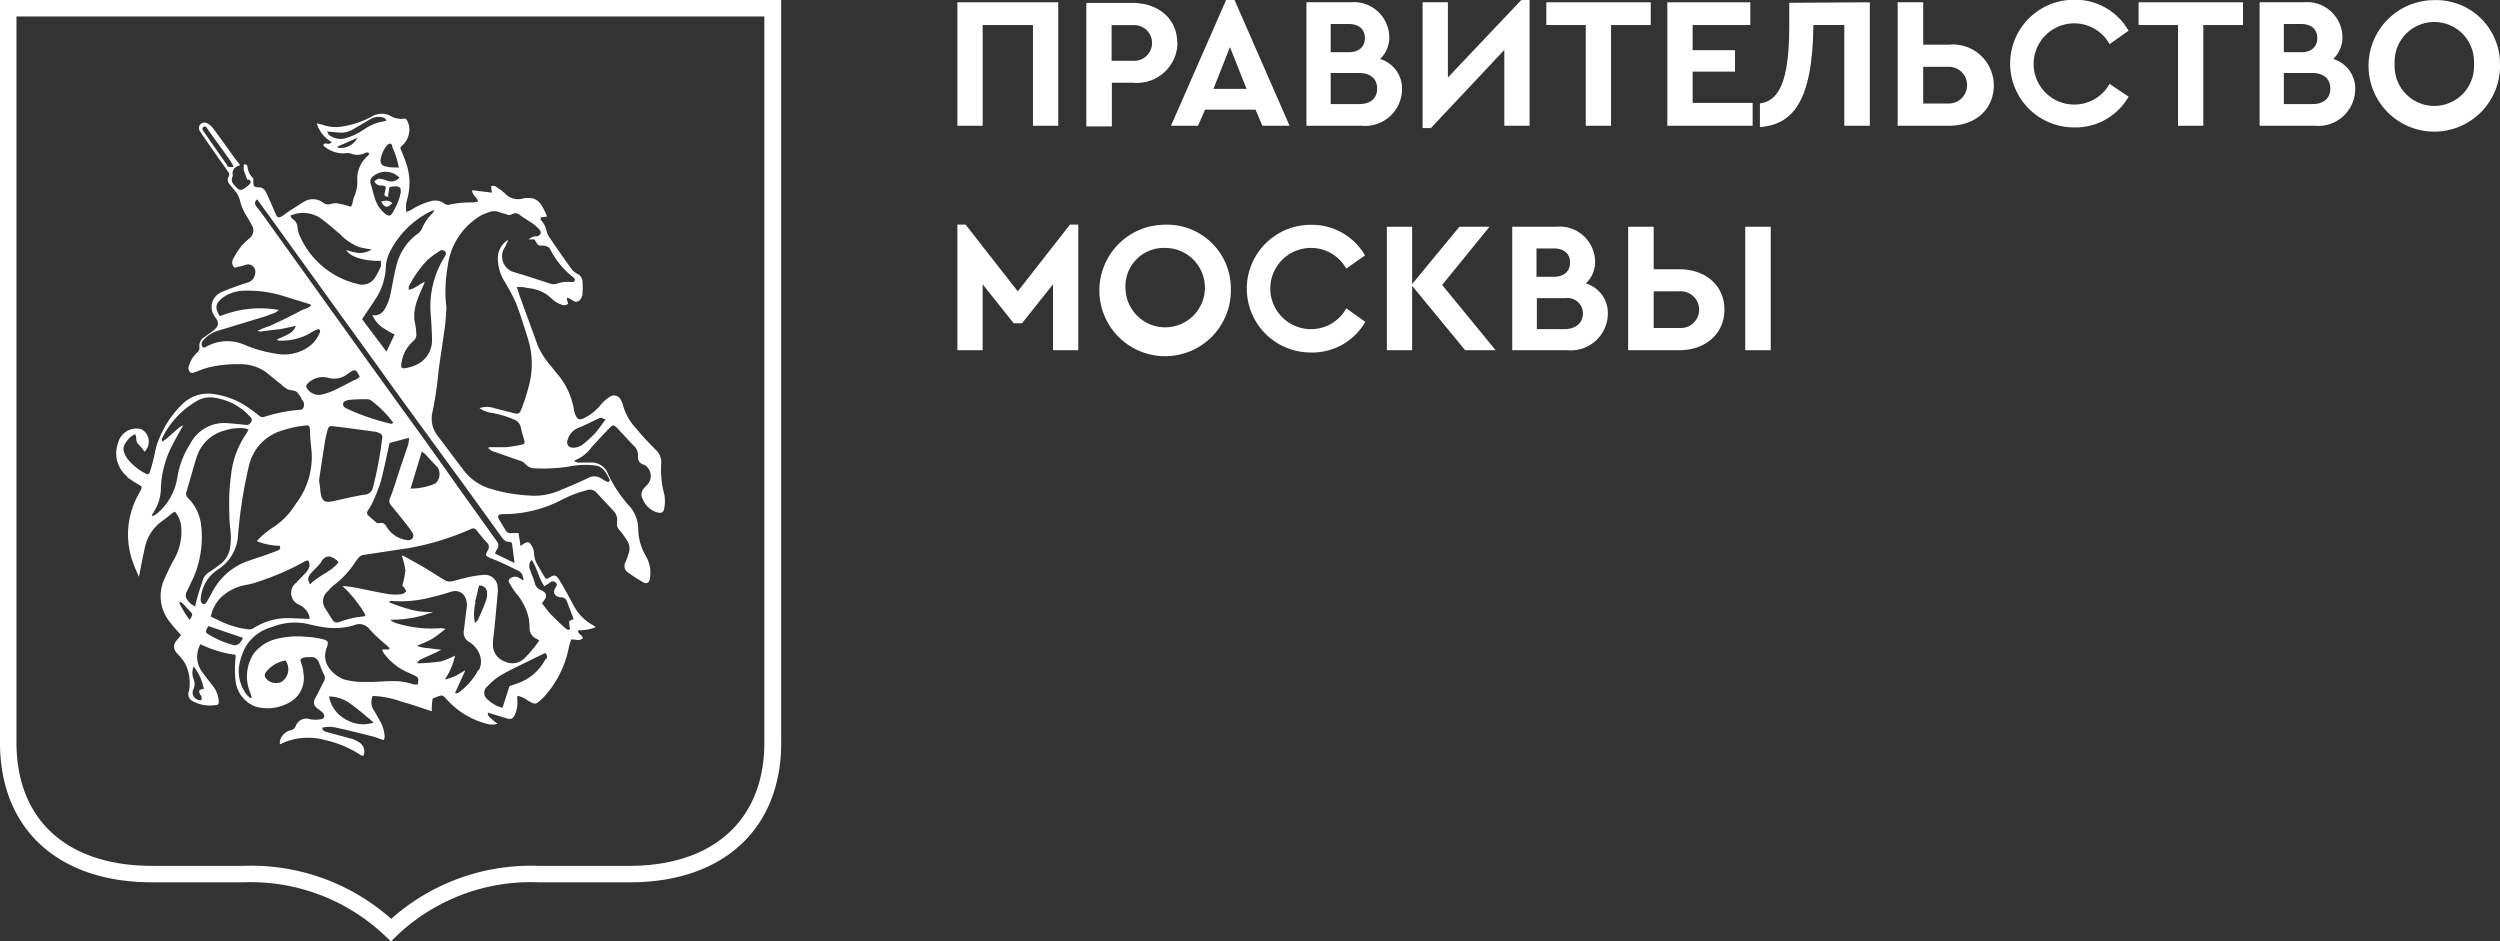 <?xml version="1.0" encoding="UTF-8"?> <svg xmlns="http://www.w3.org/2000/svg" viewBox="0 0 195.82 73.74"><rect x="0" y="0" width="195.82" height="73.74" fill="#333333" stroke="none"/><defs><style>.cls-1{fill:#fff;}</style></defs><title>Правительство Москвы</title><g id="Слой_2" data-name="Слой 2"><g id="Слой_1-2" data-name="Слой 1"><path class="cls-1" d="M79.36,621.83c0,6.75,4.55,10.93,11.9,10.93h7.12a15.28,15.28,0,0,1,11,4.06l.6.57.59-.57a15.22,15.22,0,0,1,11-4.06h7.12c7.32,0,11.86-4.18,11.86-10.93V563.65H79.36Zm1.29-56.89h58.58v56.89c0,6-3.95,9.64-10.57,9.64h-7.12A16.5,16.5,0,0,0,110,635.62a16.52,16.52,0,0,0-11.57-4.15H91.26c-6.65,0-10.61-3.6-10.61-9.64Z" transform="translate(-79.36 -563.65)"></path><path class="cls-1" d="M89.29,601a7.87,7.87,0,0,0,.91.59c.29.17.31.19.17.49a2,2,0,0,0-.11.2,6.42,6.42,0,0,0-.48,5.44c.12.35.28.68.46,1.11.16-.8.29-1.48.44-2.16a3.43,3.43,0,0,1,1.43-2.24c.26-.18.5-.4.75-.59a1,1,0,0,1,.21-.11,2.21,2.21,0,0,1,.48,1.13,4.43,4.43,0,0,1-.48,2.47,17.29,17.29,0,0,0-.83,1.67,3.19,3.19,0,0,0,.4,3.34c.27.36.58.69.9,1.06-.12.14-.25.29-.38.46a.67.67,0,0,0,0,.88c.09.14.23.24.33.37a2.68,2.68,0,0,1,.45.68,3.39,3.39,0,0,1,.22,2,.61.61,0,0,0,.25.76,2.83,2.83,0,0,0,1.8.33c.28,0,.31-.11.27-.41a2.09,2.09,0,0,0-.41-1.05c-.3-.38-.6-.76-.89-1.16a2,2,0,0,1-.12-2.15,8.84,8.84,0,0,0,2.75.83,2.57,2.57,0,0,1,0,.28,8.06,8.06,0,0,0,0,1.77,2.45,2.45,0,0,0,1.55,2,3.44,3.44,0,0,0,2.56-.26,2.17,2.17,0,0,0,1.2-2.39c0-.34-.15-.67-.24-1,.19-.26.52-.2.81-.22a.6.6,0,0,1,.64.4c.14.34.26.68.42,1a.47.47,0,0,1,0,.46c-.26.47-.48,1-.73,1.42a.53.53,0,0,0,.14.69c.15.13.32.23.47.37s.22.45-.11.52a2.22,2.22,0,0,1-.89,0,.89.89,0,0,0-1.11.54.49.49,0,0,1-.36.32,1.15,1.15,0,0,0-.87.83.82.82,0,0,0,0,.28l.5-.22a5,5,0,0,1,3-.12,8.52,8.52,0,0,1,2.88,1.22.39.39,0,0,0,.17,0,.85.85,0,0,0-.43-1.08,3.13,3.13,0,0,0-.36-.19L105,621c-.17-.05-.36-.06-.4-.35a2.32,2.32,0,0,1,1.11,0c1,.21,1.89.45,2.83.68.29.08.57.19.87.29a.67.67,0,0,0,.08-.27,2.91,2.91,0,0,0-.35-1.21c-.18-.28-.32-.58-.5-.86a1.14,1.14,0,0,1-.08-1.12,7.46,7.46,0,0,1,2.28.46c.77.2,1.52.48,2.34.74,0-.35,0-.66.08-1l.35-.14c.43-.15.42-.14.73.2a6.35,6.35,0,0,0,3.14,1.92,1.43,1.43,0,0,0,.85,0,4.25,4.25,0,0,1-.47-.38c-.13-.12-.3-.24-.29-.46,0,0,.09-.05.11,0l1.38.42c.37.11.49,0,.63-.29a2.27,2.27,0,0,0,.19-1.12c0-.11,0-.22,0-.36a1.92,1.92,0,0,1,.79.35c.63.37.63.37,1.17-.14,0,0,.11-.1.16-.16a8,8,0,0,0,1.92-3.86,5.44,5.44,0,0,1,.19-.61c.34,0,.65.16.89-.08,0-.29-.43-.32-.34-.64a3.09,3.09,0,0,0,1.36-.24,1.5,1.5,0,0,0-.2-.14,3.78,3.78,0,0,1-1.45-1.41c-.37-.68-.73-1.36-1.11-2s-.48-.57-1-.25h-.17c-.2-.35-.44-.74-.66-1.13a1.94,1.94,0,0,1-.24-.86,1.3,1.3,0,0,0-.24-.67c-.15-.23-.29-.23-.54-.08l-.3.18c0-.34-.09-.63-.13-1a5.22,5.22,0,0,0-.56,0,.44.44,0,0,1-.46-.23l-.52-.86c-.13-.24-.06-.36.21-.4h.19a9.85,9.85,0,0,0,4.54-1.13,8.66,8.66,0,0,1,1.91-.73.69.69,0,0,1,.76.14l1.36,1.46a1,1,0,0,1,.28.88.73.73,0,0,0,.25.69,8.43,8.43,0,0,1,.55.78,1.15,1.15,0,0,1,.11,1c-.08.23-.15.46-.25.68a.61.61,0,0,0,.21.81,13.18,13.18,0,0,0,1.18.76c.31.17.49,0,.53-.3a2.64,2.64,0,0,0-.3-1.72,4.31,4.31,0,0,1-.62-2.21,2.75,2.75,0,0,0-.84-1.9,11.57,11.57,0,0,1-1-1.37,10.71,10.71,0,0,1-.53-1,1.36,1.36,0,0,0-1.35-.88c-.32,0-.64,0-1,0a1.17,1.17,0,0,1-.25-.07s0-.07,0-.1a3,3,0,0,0,1.34-1.06c.46-.5.92-1,1.4-1.49.24-.25.31-.25.56,0a2.39,2.39,0,0,1,.22.23c.37.39.72.79,1.09,1.16a1,1,0,0,1,.34.81.61.61,0,0,0,.46.69.61.61,0,0,1,.31.24,1,1,0,0,1-.14,1.42l-.12.14a.73.73,0,0,0-.13.91,1.75,1.75,0,0,0,1.05,1c.39.13.59.06.64-.36a3,3,0,0,0,0-1,7.37,7.37,0,0,1-.25-2.38,1.35,1.35,0,0,0-.47-1.18c-.49-.52-1-1-1.44-1.58a4.25,4.25,0,0,1-1.07-1.83A1.43,1.43,0,0,0,128,595a.59.59,0,0,0-.91-.25,3.33,3.33,0,0,0-.73.67,3.78,3.78,0,0,1-1.29,1c-.31.14-.48.08-.62-.23a2.55,2.55,0,0,1-.15-.52,5.67,5.67,0,0,0-1-2.37c-.23-.31-.49-.59-.71-.89a6.39,6.39,0,0,1-1.1-1.66c-.45-1.27-.92-2.53-1.38-3.8-.09-.25-.17-.51-.27-.82.32,0,.57,0,.82.08a3.15,3.15,0,0,1,1.57.54c.23.18.43.39.67.55a2,2,0,0,0,.62.26.42.42,0,0,0,.34-.13s-.05-.2-.09-.31a.88.88,0,0,0,0-.15.88.88,0,0,1,.39.18c.27.19.46.19.67-.06a.89.89,0,0,0,.16-.49,6.24,6.24,0,0,0,0-.86.71.71,0,0,0-.42-.65,1.39,1.39,0,0,1-.47-.4c-.57-.8-1.14-1.61-1.69-2.43a1.38,1.38,0,0,1-.23-.49,1.85,1.85,0,0,0-.47-.91s0-.11,0-.18l.5-.07a5.76,5.76,0,0,0-.46-.93,1.29,1.29,0,0,0-.59-.47,1.79,1.79,0,0,0-.89,0,1.39,1.39,0,0,1-1.39-.44,6.05,6.05,0,0,0-.77-.56c-.06,0-.16,0-.27,0,0,.18,0,.32.06.53l-1.56-.19c0,.4.38.53.47.88a3.53,3.53,0,0,1-.4.08,7.48,7.48,0,0,0-1.94.19.52.52,0,0,1-.32-.11,1.15,1.15,0,0,0-1-.19,5.17,5.17,0,0,0-1.58.69l-.38.17a2.82,2.82,0,0,1,0-.78,4.75,4.75,0,0,0,0-3c-.13-.41-.31-.81-.48-1.25a1.31,1.31,0,0,1,.12-.15,1.73,1.73,0,0,0,.6-1.29,1.52,1.52,0,0,0-.22-.76c-.11-.2-.36,0-.55-.08a1.38,1.38,0,0,1-.6-.16,1.51,1.51,0,0,0-1.6,0,7,7,0,0,1-2.13.74,3.12,3.12,0,0,1-1.66-.09c-.15-.05-.3-.08-.5-.13a2.52,2.52,0,0,0,1.16,1.46c-.17.3-.47,0-.63.19,0,0,0,.08,0,.1a2.31,2.31,0,0,0,1.66.6,1.07,1.07,0,0,1,.44,0,1.36,1.36,0,0,0,1.1,0c.12-.06.24-.12.36,0a.26.26,0,0,1,0,.07.3.3,0,0,1-.07.11,2.35,2.35,0,0,0-.84,2,2.76,2.76,0,0,1-.24,1.19,2.42,2.42,0,0,0-.13.48c0,.11-.08.21-.12.33-.33-.08-.61-.18-.91-.23a1.3,1.3,0,0,0-.62,0,.67.67,0,0,1-.67-.09,1.31,1.31,0,0,0-1.5-.06c-.33.19-.64.41-1,.63s-.46.34-.71.49-.36.12-.47-.11c-.2-.45-.39-.91-.6-1.37s-.3-.81-.87-.78c-.22,0-.31-.14-.31-.36s0-.29,0-.34a1.47,1.47,0,0,1-.45-.87c0-.16-.13-.28-.3-.2,0,.19,0,.37,0,.44.11.27.18.47.27.72l.1,0c.2.08.22.23.1.36a2.43,2.43,0,0,1-.58.43.37.37,0,0,1-.36-.07c-.25-.27-.64-.52-.38-1-.1-.45.12-.7.54-.83,0,0,0,0,0-.07-.14-.18-.29-.35-.42-.53-.55-.77-1.1-1.53-1.66-2.29a1.51,1.51,0,0,0-.44-.39.47.47,0,0,0-.58.08.44.44,0,0,0,0,.55,3.11,3.11,0,0,0,.25.38c.62.9,1.25,1.8,1.88,2.69.1.14.21.28.1.45a.51.51,0,0,0,.09.63c.15.2.32.37.46.57a1.71,1.71,0,0,1,.32.63,3.79,3.79,0,0,0,.55,1.29c.13.22.26.44.38.67a.79.79,0,0,1-.17,1.06,6.4,6.4,0,0,0-.6.56,6.94,6.94,0,0,0-.65,1,.58.58,0,0,0,.07.74c.29-.07.58-.12.87-.22a.57.57,0,0,1,.75.7.8.8,0,0,1-.54.67c-.16.06-.32.09-.48.15-.55.2-1.11.38-1.65.63a1.26,1.26,0,0,0-.47,1.92c.36.47.3.73-.17,1.11-.22.17-.45.32-.67.48a.78.78,0,0,0-.38.77.49.49,0,0,1-.22.47,2.34,2.34,0,0,0-.6,1,.45.45,0,0,0,.09.5c.15.14.28,0,.42,0a6.09,6.09,0,0,1,1-.36,9.38,9.38,0,0,1,2.48-.26,3.4,3.4,0,0,1,1.94.55c.44.32.84.69,1.26,1a2.34,2.34,0,0,0,.54.41c.22.1.52.07.71.2a2.17,2.17,0,0,1,.42.63s0,0,0,0a.54.54,0,0,1,.11.59c-.06.21-.25.18-.42.2a12.43,12.43,0,0,0-2.62.53.39.39,0,0,1-.42-.07c-.22-.18-.45-.36-.69-.52a6.25,6.25,0,0,0-3.09-1.21,2.87,2.87,0,0,0-2.21.78,7.61,7.61,0,0,0-1.72,2.44,5.53,5.53,0,0,0-.46,1.37,14.67,14.67,0,0,1-.37,1.45c-.07.27-.19.33-.39.2a4.32,4.32,0,0,1-1.4-1.15c-.44-.67-.44-1,.24-1.71a1.42,1.42,0,0,1,.39-.2c.11.29,0,.57.23.77a4.74,4.74,0,0,1,.48.59,1.1,1.1,0,0,0-.18-1.72.8.8,0,0,0-.39-.09,1.48,1.48,0,0,0-1.51,1.16,2.33,2.33,0,0,0,.77,2.63m7.81-24.38c-.58-.84-1.18-1.68-1.76-2.53-.11-.15-.32-.37-.12-.51s.3.16.4.29c.57.79,1.14,1.57,1.7,2.36a4.13,4.13,0,0,1,.26.47C97.32,576.78,97.2,576.72,97.1,576.57Zm-2.9,35.66a8.05,8.05,0,0,1-.88-1.42l.1-.09c.11.1.22.18.31.28s.32.36.49.53S94.47,611.79,94.2,612.23Zm1.1,5.28-.38.12c-.11.24.08.36.14.52a.89.89,0,0,1,0,.29c-.11,0-.24,0-.32-.05a.59.59,0,0,1-.29-.85,1,1,0,0,0,0-.74,1.31,1.31,0,0,1,0-1A3.84,3.84,0,0,1,95.3,617.51Zm-.65-6.39a1.36,1.36,0,0,1-.82-.79c0-.11,0-.29.09-.42.22-.48.47-.95.66-1.44a8,8,0,0,0,.44-3.86,3.56,3.56,0,0,0-1-2,.44.44,0,0,1-.14-.48c.27-.89.51-1.78.78-2.66a3.12,3.12,0,0,1,2.26-2.17,3.8,3.8,0,0,1,1.53-.16,1.71,1.71,0,0,1,.3.1,3,3,0,0,1-.18.32,7,7,0,0,0-1.19,3.21,17.64,17.64,0,0,0-.14,3,11.67,11.67,0,0,0,.07,1.18,5.32,5.32,0,0,1,0,1.49,2,2,0,0,1-.81,1.37,9.34,9.34,0,0,1-.82.58,1.2,1.2,0,0,0-.56.79C95,609.83,94.8,610.43,94.65,611.12Zm2.95,3a7,7,0,0,1-2-.85c-.25-.15-.24-.23,0-.64l2.71.92C98.22,614,98,614.26,97.6,614.17ZM110,603.24c.41.5.82,1,1.22,1.52a5.35,5.35,0,0,1,.47.67.41.41,0,0,1,0,.37.46.46,0,0,1-.38.16,2.18,2.18,0,0,1-1.64-1c-.14-.26-.29-.41-.61-.33a.31.31,0,0,1-.24-.07c-.2-.16-.39-.34-.59-.51a.28.28,0,0,1-.06-.4,6.24,6.24,0,0,0,.38-.66,12.64,12.64,0,0,0,.64-1.64c.26-1,.45-1.94.68-3l1.53-.41a3.25,3.25,0,0,1-.06.52c-.34,1-.69,2-1,3-.13.39-.26.78-.41,1.16A.51.51,0,0,0,110,603.24Zm1.52-1.32c.29-.95.57-1.89.88-2.9a2.09,2.09,0,0,1,.29.23c.32.34.63.69.94,1a1,1,0,0,1-.15,1.26A4.76,4.76,0,0,1,111.56,601.92Zm-3.65.48c-.77.13-1.54.31-2.3.48s-1,.11-1.12-.77c0-.28-.07-.57-.1-.85h0c.15-1,.3-2,.46-3a7.77,7.77,0,0,1,.21-.93c.09-.29.15-.33.46-.29,1.1.13,2.19.28,3.29.43.1,0,.2.07.3.1a.33.33,0,0,1,.23.39,29,29,0,0,1-.74,3.91A.7.7,0,0,1,107.91,602.4Zm2.09-5.56a18.33,18.33,0,0,1-3.3-1.12c-.19-.1-.44-.18-.43-.42s.31-.3.49-.33a14,14,0,0,1,1.45-.05.53.53,0,0,1,.28.12,7.89,7.89,0,0,1,1.72,1.74C110.09,596.82,110,596.85,110,596.84Zm-2.85-3.42c-.55.29-1.1.58-1.66.84a4.85,4.85,0,0,1-.91.3,1.09,1.09,0,0,1-1.06-.39c-.17-.19-.18-.35,0-.5a1.66,1.66,0,0,1,1.55-.44,1.67,1.67,0,0,0,1.46-.22l.23-.16c.46-.31.52-.29.82.31C107.43,593.26,107.3,593.35,107.15,593.42Zm-2.59,14.21c.36-.46.61-.51,1.11-.18l.18.14s0,0,.05.12c-.58.75-1.53,1-2.21,1.71-.2-.36-.19-.52,0-.78S104.29,608,104.56,607.63Zm-1.27.92c-.2.27-.47.48-.68.74a1,1,0,0,0,.27,1.75,1.56,1.56,0,0,1,.72.78,1.42,1.42,0,0,1,.06.31l-1.51-.06a5,5,0,0,0-2.89.78.59.59,0,0,1-.38.1,6.92,6.92,0,0,1-2.21-.64c-.25-.13-.51-.24-.76-.36a3,3,0,0,1,.78-1.49,3.83,3.83,0,0,1,2-1,7.39,7.39,0,0,0,1.35-.39,19.09,19.09,0,0,0,3.23-1.45.85.85,0,0,1,.17-.06l.12,0C103.73,608,103.49,608.29,103.29,608.55Zm-1.93,8.54a1,1,0,0,1-1.18-.38.4.4,0,0,1,0-.34,2.39,2.39,0,0,1,.46-.49,2.7,2.7,0,0,1,1.12-.5A1.18,1.18,0,0,1,101.36,617.09Zm7.27,3.17a2.63,2.63,0,0,1-2.13-.25,2.56,2.56,0,0,1-1.33-1.81,3,3,0,0,1,1.54.47c.49.35,1,.75,1.42,1.13C108.3,619.94,108.46,620.1,108.63,620.26Zm3.45-3a2.5,2.5,0,0,1-.29,0,4.68,4.68,0,0,0-1.61-.26c-.71,0-1.43.09-2.14.06a5.52,5.52,0,0,1-1.71-.2,2.55,2.55,0,0,1-1.23-1,1.64,1.64,0,0,1-.1-1.49c.14-.42.11-.56-.32-.65a6.27,6.27,0,0,0-1.3-.19,6.85,6.85,0,0,0-2.34.17,3.18,3.18,0,0,0-1.79,1.18A3.29,3.29,0,0,0,99,618c0,.09.05.19.08.28l-.09.06a2.42,2.42,0,0,1-.33-.31,3,3,0,0,1-.49-2.6,4.64,4.64,0,0,1,.51-1.25,3.46,3.46,0,0,1,2-1.42,4.76,4.76,0,0,1,2.72-.25c.44.1.88.21,1.33.27a5.49,5.49,0,0,0,2.21-.11l.21-.07a1,1,0,0,1,1.19.38,13.58,13.58,0,0,0,1.3,1.21l.24.23-.06.1-.53,0a1.12,1.12,0,0,0,.11.26,4.58,4.58,0,0,0,2,1.58l.41.19C112.16,616.74,112.17,616.76,112.08,617.3Zm4.79-1.15a5.06,5.06,0,0,1-1.61,1.83,1.22,1.22,0,0,1-.22,0l.81-1.79,0,0c-.25.14-.5.3-.75.43a3.78,3.78,0,0,1-.86.29A5.15,5.15,0,0,0,115,615a5.6,5.6,0,0,1-1.13.46,15.42,15.42,0,0,1-1.8.15s0-.07,0-.11a1.16,1.16,0,0,1,.24-.2l1.28-.58a2.52,2.52,0,0,0,.32-.18l-1-.12a3.2,3.2,0,0,1-.9-.18c.38-.17.79-.32,1.16-.53s.68-.49,1.09-.79a1.9,1.9,0,0,0-.32-.07,9.47,9.47,0,0,1-3.55-.39,1.4,1.4,0,0,1-.47-.27,8.83,8.83,0,0,0,3.37-.61,5.86,5.86,0,0,1-1.77-.18,16,16,0,0,1-1.65-.56v-.11a1.1,1.1,0,0,1,.31,0,9.31,9.31,0,0,0,3-.31,14.65,14.65,0,0,0,1.44-.4c1-.33,1.39.55,1.3,1.2s-.15,1.23-.23,1.84a.83.83,0,0,0,.43.88,2,2,0,0,1,.82,1A1.51,1.51,0,0,1,116.87,616.15Zm-.26-5.32c.12-.42.2-.84.31-1.27a.56.56,0,0,1,.63.58,1.61,1.61,0,0,1-.09.62c-.18.48-.39,1-.6,1.42,0,.1-.14.17-.26.31A3.57,3.57,0,0,1,116.61,610.83Zm5.52,4.48a3.86,3.86,0,0,1-2.13,1.88c-.22.09-.45.16-.69.24l-.55,1.7a2.68,2.68,0,0,1-1.19-.67.64.64,0,0,1,0-1,5.08,5.08,0,0,1,1.11-.91c.87-.49,1.78-.9,2.67-1.35l.77-.37C122.28,615.05,122.2,615.17,122.13,615.31ZM121,607.5c.44.64.54,1.42,1,2.07.17-.11.31-.19.44-.29a.31.31,0,0,1,.45,0c.13.12.09.24,0,.37-.28.4-.1.76.43.79a.46.46,0,0,1,.45.33l.52,1.37-.34.15c0,.21,0,.42.07.62-.16.16-.29,0-.39-.06-.4-.37-.8-.74-1.18-1.14-.22-.24-.41-.52-.64-.81l.17-.22c.26-.37.18-.61-.23-.8a.77.77,0,0,1-.5-.55c-.08-.35-.25-.68-.35-1A.75.75,0,0,1,121,607.5Zm-1.06.85c.3.14.39.38.43.75a1.43,1.43,0,0,1-.31-.16.59.59,0,0,0-.71,0,.25.25,0,0,0-.09.38,8.9,8.9,0,0,0,.49.76,4.51,4.51,0,0,1,1,1.89,4.12,4.12,0,0,1,.09.86.89.89,0,0,0,.56.86,1.07,1.07,0,0,1,.2.14c-.17.22-.32.44-.49.64a7.85,7.85,0,0,1-.67.74,1.34,1.34,0,0,1-1.57.24,1.36,1.36,0,0,1-.9-1.34c0-.39.07-.78.11-1.17.09-.94.18-1.87.26-2.81a1.7,1.7,0,0,0,0-.45,1,1,0,0,0-1.12-1,8.84,8.84,0,0,0-1.51.26c-.33.06-.64.19-1,.25a.73.73,0,0,1-.48-.08c-.51-.29-1-.63-1.51-.93s-1.18-.67-1.78-1c0,0-.08,0-.11,0a5.5,5.5,0,0,1,.28,1.15,5.89,5.89,0,0,1-.24,1.18s.1.1.15.17.18.26.15.29a.63.63,0,0,1-.36.22,4.09,4.09,0,0,1-1,0c-.82-.14-1.64-.32-2.45-.48a9.06,9.06,0,0,0-1.18-.16,9.67,9.67,0,0,1,1.81,2.28s-.08.1-.11.1a7.19,7.19,0,0,0-1.94.44.42.42,0,0,1-.54-.17l-.56-.89a1,1,0,0,1,.21-1.36,2.51,2.51,0,0,1,.52-.51,7,7,0,0,0,1.57-1.69,3.61,3.61,0,0,1,.33-.44.65.65,0,0,1,.33-.19l3.51-.53a20.8,20.8,0,0,0,4.93-1.5.34.34,0,0,1,.47.12c.25.32.51.64.79.94a.46.46,0,0,1,.07.61c-.22.4-.21.4.19.6C118.53,607.65,119.23,608,119.94,608.35Zm3.89-10.27a1.42,1.42,0,0,1,.86-.93c.48-.18.93-.43,1.39-.64s.31-.14.72,0c-.27.34-.49.67-.76,1a9.54,9.54,0,0,1-1.09,1,1.32,1.32,0,0,1-.71.21C123.86,598.7,123.7,598.43,123.83,598.08Zm-9.4-13.58a5.36,5.36,0,0,1,2.65-4,4.5,4.5,0,0,1,.55-.22,1.12,1.12,0,0,1,.88,0,4.44,4.44,0,0,0,.52.15.41.41,0,0,0,.43,0,.52.52,0,0,1,.63.07c.32.24.66.43,1,.66a3.17,3.17,0,0,1,.51.46c.21.24.13.45-.18.54-.14,0-.3,0-.44.1s-.12.07-.23.14l.28,0,.19,0c.12.17.19.37.32.45s.34,0,.51.06a.7.7,0,0,1,.28.12.47.47,0,0,1,.16.21,6.45,6.45,0,0,0,1.76,2.12l.13.13a.87.87,0,0,1,0,.1c0,.17-.19.16-.32.15a2.51,2.51,0,0,0-1.12.14.74.74,0,0,1-.44,0l-2-.65c-.27-.09-.55-.15-.82-.25a1.28,1.28,0,0,1-.75-2l.21-.45,0-.08a1.7,1.7,0,0,0-.78,1.24,3.43,3.43,0,0,0,.46,1.91,16.06,16.06,0,0,1,.91,1.68c.36.88.63,1.8.92,2.7.08.23.13.47.2.7a6.71,6.71,0,0,1-.1,3.33,15.67,15.67,0,0,1-.53,1.64c-.18.45-.25.46-.73.33l-1.41-.36a1.78,1.78,0,0,0-1.16,0,2.05,2.05,0,0,0,.91.36,8.13,8.13,0,0,1,1.86.56.79.79,0,0,1,.45.54c.08.34.17.68.27,1s0,.36-.21.4a10.17,10.17,0,0,1-1.21.2c-.45,0-.91,0-1.36,0l0,.1a1.57,1.57,0,0,0,.26.19l2.35.82a.67.67,0,0,1,.25.19,1,1,0,0,0,.75.35,13,13,0,0,0,2.72-.14,6.07,6.07,0,0,1,2-.08,1.05,1.05,0,0,1,.81.51,3.76,3.76,0,0,1,.32.55.21.21,0,0,1,0,.2.22.22,0,0,1-.21,0,4.39,4.39,0,0,1-.47-.27,1,1,0,0,0-1,0c-.75.36-1.52.68-2.29,1a5,5,0,0,1-2.36.36,12.42,12.42,0,0,1-3-.53,4.1,4.1,0,0,1-2-1.34c-.72-.94-1.43-1.89-2.14-2.83a2.18,2.18,0,0,1-.37-1.9,29.22,29.22,0,0,0,.47-3.23c.15-1.11.33-2.22.48-3.33.07-.51.09-1,.13-1.54C114.2,586.73,114.23,585.6,114.43,584.5Zm-.19-1.14c.11.15,0,.29-.06.42a7.31,7.31,0,0,0-1.08,4.51c.05.67.09,1.33.1,2a2.11,2.11,0,0,1-1.38,2,3.6,3.6,0,0,1-.78.21c-.19,0-.29-.08-.25-.28a2.83,2.83,0,0,1,.91-1.83.66.66,0,0,0,.26-.68c0-.34-.09-.69-.14-1a3.54,3.54,0,0,1,.2-1.48c.15-.46.36-.89.55-1.34l.06-.15c-.44.15-.74.52-1.25.61a1.18,1.18,0,0,1,0-.25,8.14,8.14,0,0,1,1.46-2.08,6.1,6.1,0,0,1,.91-.67A.32.32,0,0,1,114.24,583.36Zm-1-3.24s0,0,.12,0a.9.9,0,0,1-.11.22,3.58,3.58,0,0,0-.81,1.15,1,1,0,0,1-.31.43,4.31,4.31,0,0,0-1.71,2.51c-.23.84-.34,1.72-.55,2.57a3.5,3.5,0,0,1-.47,1,.87.87,0,0,1-.88.33,2.48,2.48,0,0,0,.75.94,8.44,8.44,0,0,0,1,.58l-.64,1.34-1.91-2.54c.4-.6.77-1.13,1.12-1.68a4.9,4.9,0,0,0,.74-2.41,3,3,0,0,1,.31-1.17A7.12,7.12,0,0,1,113.28,580.12Zm-4.06-1.94c.38,0,.44.07.35.43s-.11.39.23.46c0-.25.07-.51.11-.77.87-.15,1,0,.8.77a5.64,5.64,0,0,1-.55,1.23c-.17.3-.31.29-.59.1a2.52,2.52,0,0,1-.84-1.33c-.12-.33-.17-.67-.29-1a.5.5,0,0,1,.14-.57,1.51,1.51,0,0,1,2.11.07.87.87,0,0,1-1,.22,1.81,1.81,0,0,0-.6-.14c-.12,0-.25.12-.37.19A.53.53,0,0,0,109.22,578.18Zm.88-3.07a7.31,7.31,0,0,1,.36.92c.07.22.11.45.19.74-.41,0-.71,0-1-.08a.45.45,0,0,1-.43-.57,2.32,2.32,0,0,1,.42-1C109.83,574.83,110,574.82,110.1,575.11Zm-4.24.12,0-.11,1.55-.68A1.52,1.52,0,0,1,105.86,575.23Zm2-1.41a4.75,4.75,0,0,1-1.52.69,1.48,1.48,0,0,1-1.12-.26c-.08,0-.11-.16-.2-.3l.79.07a1.86,1.86,0,0,0,1.26-.25l1.38-.81a1.25,1.25,0,0,1,1-.09c.07,0,.13.1.2.16s-.09.11-.13.11A3.81,3.81,0,0,0,107.83,573.82Zm-3.33,6.94c.53.38,1,.81,1.51,1.24a4.27,4.27,0,0,0,1.48,1,8.76,8.76,0,0,0,1,.19,1.85,1.85,0,0,1-1,.28,5,5,0,0,1-1-.24c.29.54,1.42.89,2.72.85,0,.14,0,.3,0,.41a6.29,6.29,0,0,1-.48.93,1.19,1.19,0,0,1-1.36.47,6.58,6.58,0,0,1-4.52-3.77,1.79,1.79,0,0,1-.17-.6.88.88,0,0,0-.4-.73c-.07,0-.1-.13-.17-.25A2.48,2.48,0,0,1,104.5,580.76Zm-5-1.51.94,1.29,6.18,8.57c1.47,2,2.93,4.07,4.4,6.09s3.11,4.27,4.67,6.4l2.93,4.06c.15.21.29.42.6.43s.26.18.28.35c.06.4.11.81.17,1.31l-1.53-.74a1.86,1.86,0,0,1,.14-.31.5.5,0,0,0,0-.66l-3.15-4.41c-1.41-2-2.83-4-4.24-5.92-1.15-1.6-2.31-3.2-3.46-4.81l-7.48-10.43c-.16-.22-.33-.44-.5-.65A.36.36,0,0,1,99.53,579.25Zm1.91,12.16a10.31,10.31,0,0,1-2.93-.77,3.35,3.35,0,0,0-3.06.23l-.14,0c-.19-.2-.13-.38,0-.56a2.49,2.49,0,0,1,1.25-.78l3.65-1.11.72-.27a2.69,2.69,0,0,0,.32-.22,8.36,8.36,0,0,0-4.63.49c-.42-.68-.35-1,.26-1.48a3,3,0,0,1,1.8-.52,9.21,9.21,0,0,1,2.66.34l2.34.72s0,0,.08.08c-.21.26-.55.28-.81.43s-.54.28-.81.42-.57.29-.86.42-.54.27-.83.38a8,8,0,0,0-.88.35c.24.12.48,0,.71,0l.76-.1c.26,0,.52-.07.77-.12l.76-.17c-.14.44-.4.62-1.5,1.07.06,0,.11.09.16.09a4.56,4.56,0,0,0,2.37-.53,4.36,4.36,0,0,1,.6-.33.28.28,0,0,1,.24,0,.27.27,0,0,1,0,.25,2.47,2.47,0,0,1-.9,1.12A3.33,3.33,0,0,1,101.44,591.41Zm-.42,6.13a8.64,8.64,0,0,1,2.24-.55c.33-.06.4,0,.42.36,0,.57.08,1.15.13,1.72a6,6,0,0,1-1.21,4,5.73,5.73,0,0,1-1.85,1.91,7.93,7.93,0,0,0-.86.67,3.65,3.65,0,0,0-.37.39,5,5,0,0,0,1.79.36c.09.2,0,.3-.15.37l-1,.37c-.57.2-1.15.37-1.71.6A5,5,0,0,0,96,610l-.42.76c-.08.13-.2.28-.36.18a.4.4,0,0,1-.14-.34,3,3,0,0,1,1.36-2.35A3.4,3.4,0,0,0,98,605.66a36.06,36.06,0,0,1,.87-5.57A3.72,3.72,0,0,1,101,597.54Zm-9.59,6.22a3.36,3.36,0,0,0,.57-1.89,7.86,7.86,0,0,1,.9-3.35c.25-.51.55-1,.85-1.56a1.41,1.41,0,0,0-.28.15l-1.06.93a3.28,3.28,0,0,1-.33.21c0-.12,0-.19,0-.23a6.76,6.76,0,0,1,2.81-3,2,2,0,0,1,1.09-.24,4.64,4.64,0,0,1,3,1.5c.12.11.2.23.1.4a.38.38,0,0,1-.43.25c-.5-.06-1-.1-1.49-.14a3,3,0,0,0-2.87,1.64,6.87,6.87,0,0,0-1,2.62,4.57,4.57,0,0,1-1.6,2.83,1.69,1.69,0,0,1-.32.19l-.08-.09A1.33,1.33,0,0,1,91.43,603.76Z" transform="translate(-79.36 -563.65)"></path><path class="cls-1" d="M110.08,579.56c-.24-.25-.53-.2-.86-.13.24.51.5.54.86.13" transform="translate(-79.36 -563.65)"></path><polygon class="cls-1" points="82.89 9.85 80.91 9.85 80.91 1.96 76.97 1.96 76.97 9.85 74.99 9.85 74.99 0.18 82.89 0.18 82.89 9.85"></polygon><path class="cls-1" d="M171.59,567a3.18,3.18,0,0,1-3.49,3.13h-1.65v3.42h-2v-9.67h3.63c2,0,3.49,1.23,3.49,3.12m-5.14-1.38v2.79h1.65a1.4,1.4,0,1,0,0-2.79Z" transform="translate(-79.36 -563.65)"></path><path class="cls-1" d="M177.7,572.24h-3.95l-.55,1.26h-2.12l4.32-9.85h.66l4.31,9.85h-2.13Zm-2-4.9-1.29,3.27H177Z" transform="translate(-79.36 -563.65)"></path><path class="cls-1" d="M189.18,570.66A2.9,2.9,0,0,1,186,573.5h-4.31v-9.67h3.43a2.78,2.78,0,0,1,3.06,2.69,2.34,2.34,0,0,1-.72,1.75,2.42,2.42,0,0,1,1.72,2.39m-5.59-5.13v2.21H185c.83,0,1.27-.45,1.27-1.11s-.44-1.1-1.27-1.1Zm3.64,5.05c0-.74-.52-1.21-1.38-1.21h-2.26v2.43h2.26C186.71,571.8,187.23,571.35,187.23,570.58Z" transform="translate(-79.36 -563.65)"></path><polygon class="cls-1" points="119.81 0 119.81 9.85 117.83 9.85 117.83 3.91 112.08 10.03 111.43 10.03 111.43 0.18 113.41 0.18 113.41 6.07 119.16 0 119.81 0"></polygon><polygon class="cls-1" points="129.3 1.96 126.19 1.96 126.19 9.85 124.21 9.85 124.21 1.96 121.12 1.96 121.12 0.18 129.3 0.18 129.3 1.96"></polygon><polygon class="cls-1" points="137.1 1.96 132.58 1.96 132.58 3.93 135.9 3.93 135.9 5.61 132.58 5.61 132.58 8.06 137.28 8.06 137.28 9.85 130.6 9.85 130.6 0.18 137.1 0.18 137.1 1.96"></polygon><path class="cls-1" d="M225.82,563.83v9.67h-2v-7.89h-2.42c-.06,6.22-1.75,7.79-4.19,8v-1.86c1.55-.19,2.3-1.86,2.3-6.1v-1.78Z" transform="translate(-79.36 -563.65)"></path><path class="cls-1" d="M230,567.15h2a3.21,3.21,0,0,1,3.53,3.17c0,1.92-1.45,3.18-3.53,3.18h-4v-9.67h2Zm0,1.73v2.88h2a1.44,1.44,0,1,0,0-2.88Z" transform="translate(-79.36 -563.65)"></path><path class="cls-1" d="M246.09,566.05l-1.49,1.06a3.16,3.16,0,0,0-2.77-1.63,3.18,3.18,0,0,0,0,6.36,3.17,3.17,0,0,0,2.77-1.62l1.49,1a4.79,4.79,0,0,1-4.28,2.41,5,5,0,1,1,0-10,4.8,4.8,0,0,1,4.26,2.4" transform="translate(-79.36 -563.65)"></path><polygon class="cls-1" points="175.69 1.96 172.58 1.96 172.58 9.85 170.6 9.85 170.6 1.96 167.51 1.96 167.51 0.18 175.69 0.18 175.69 1.96"></polygon><path class="cls-1" d="M263.84,570.66a2.9,2.9,0,0,1-3.19,2.84h-4.3v-9.67h3.43a2.78,2.78,0,0,1,3.06,2.69,2.38,2.38,0,0,1-.72,1.75,2.42,2.42,0,0,1,1.72,2.39m-5.59-5.13v2.21h1.36c.82,0,1.26-.45,1.26-1.11s-.44-1.1-1.26-1.1Zm3.64,5.05c0-.74-.52-1.21-1.38-1.21h-2.26v2.43h2.26C261.37,571.8,261.89,571.35,261.89,570.58Z" transform="translate(-79.36 -563.65)"></path><path class="cls-1" d="M275.18,568.66a5.15,5.15,0,1,1-5.16-5,5,5,0,0,1,5.16,5m-8.25,0a3.11,3.11,0,1,0,6.21,0,3.11,3.11,0,1,0-6.21,0Z" transform="translate(-79.36 -563.65)"></path><polygon class="cls-1" points="84.46 17.59 84.46 27.43 82.48 27.43 82.48 22.27 80.05 25.32 79.4 25.32 76.97 22.27 76.97 27.43 74.99 27.43 74.99 17.59 75.63 17.59 79.72 22.82 83.81 17.59 84.46 17.59"></polygon><path class="cls-1" d="M175.77,586.25a5.15,5.15,0,1,1-5.16-5,5,5,0,0,1,5.16,5m-8.25,0a3.11,3.11,0,1,0,3.11-3.18A3,3,0,0,0,167.52,586.25Z" transform="translate(-79.36 -563.65)"></path><path class="cls-1" d="M186.3,583.64l-1.49,1.05a3.15,3.15,0,0,0-2.77-1.62,3.18,3.18,0,0,0,0,6.36,3.13,3.13,0,0,0,2.77-1.63l1.49,1.06a4.78,4.78,0,0,1-4.28,2.4,5,5,0,1,1,0-10,4.8,4.8,0,0,1,4.26,2.4" transform="translate(-79.36 -563.65)"></path><polygon class="cls-1" points="114.76 27.43 110.61 22.39 110.61 27.43 108.63 27.43 108.63 17.76 110.61 17.76 110.61 22.25 114.31 17.76 116.67 17.76 112.96 22.32 117.15 27.43 114.76 27.43"></polygon><path class="cls-1" d="M205.3,588.24a2.9,2.9,0,0,1-3.18,2.84h-4.31v-9.67h3.43a2.78,2.78,0,0,1,3.06,2.7,2.32,2.32,0,0,1-.72,1.74,2.42,2.42,0,0,1,1.72,2.39m-5.59-5.13v2.22h1.36c.83,0,1.27-.46,1.27-1.12s-.44-1.1-1.27-1.1Zm3.64,5.06A1.21,1.21,0,0,0,202,587h-2.26v2.43H202C202.83,589.38,203.35,588.93,203.35,588.17Z" transform="translate(-79.36 -563.65)"></path><path class="cls-1" d="M208.89,584.74h2c2.09,0,3.54,1.29,3.54,3.16s-1.45,3.18-3.54,3.18h-4v-9.67h2Zm0,1.73v2.87h2a1.44,1.44,0,1,0,0-2.87Zm9.17,4.61h-2v-9.67h2Z" transform="translate(-79.36 -563.65)"></path></g></g></svg> 